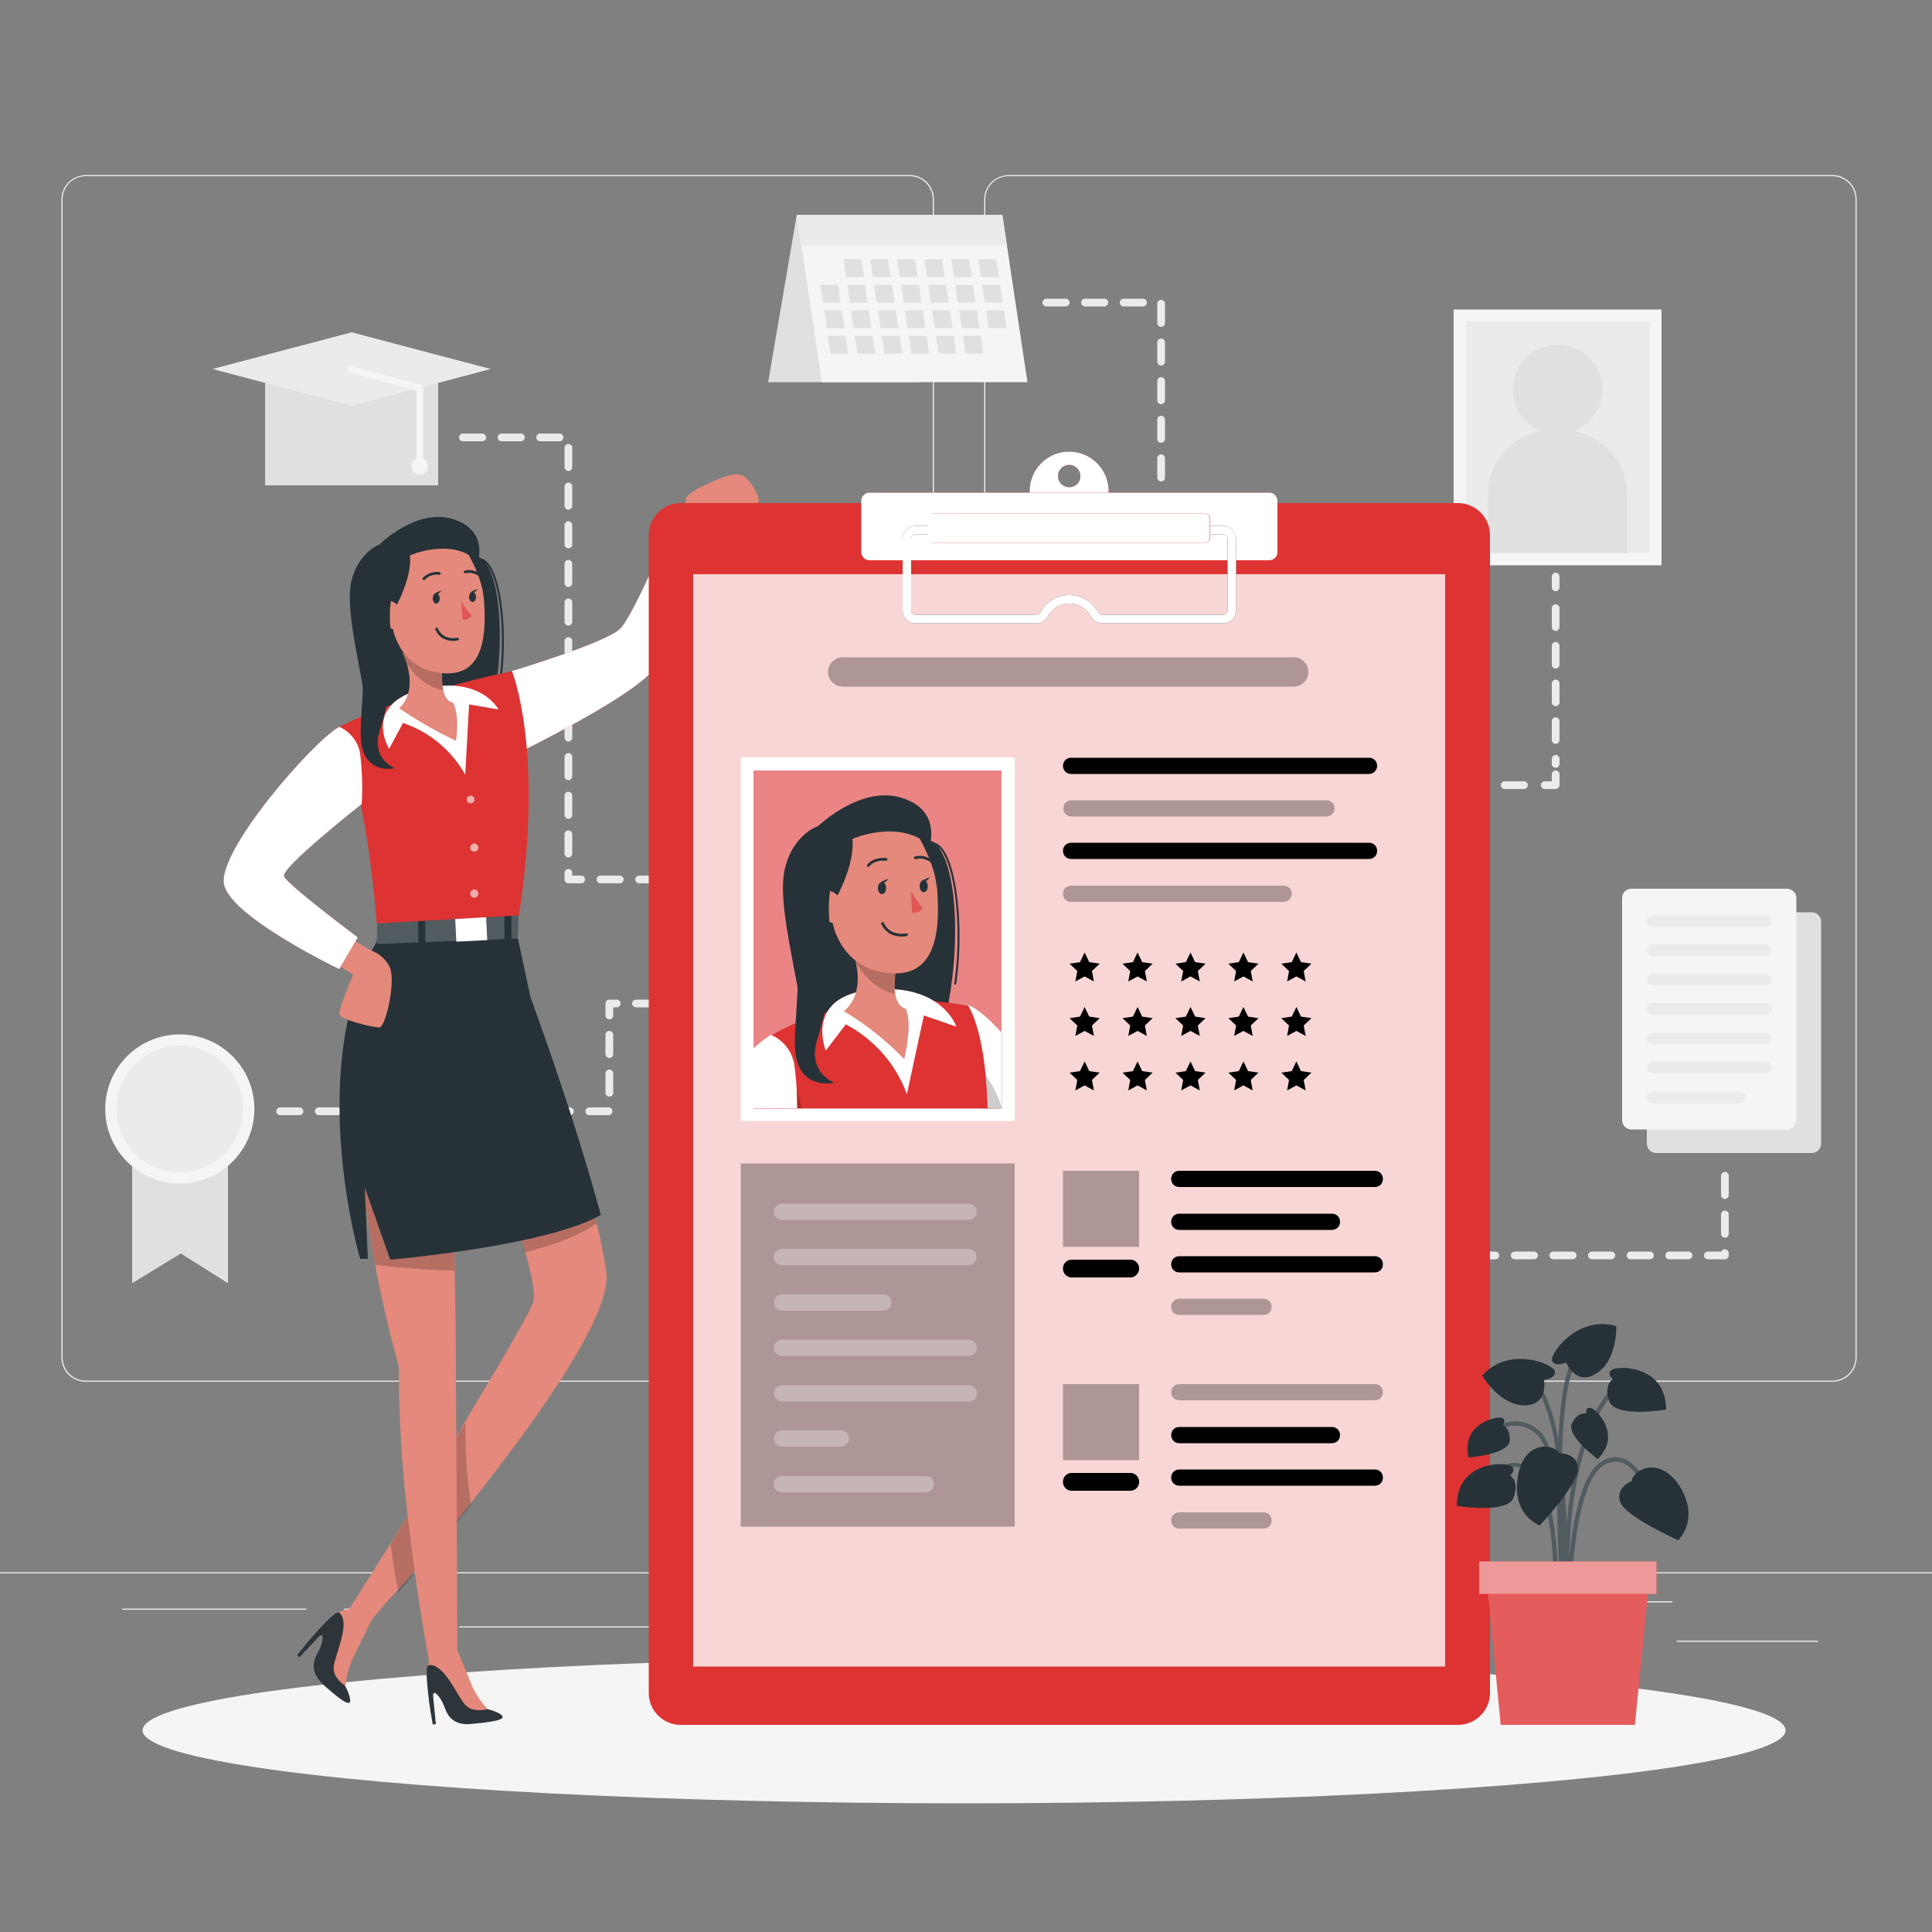 <?xml version="1.0" encoding="UTF-8"?> <svg xmlns="http://www.w3.org/2000/svg" xmlns:xlink="http://www.w3.org/1999/xlink" xmlns:v="https://vecta.io/nano" viewBox="0 0 500 500"><rect x="0" y="0" width="500" height="500" fill="#808080" stroke="none"/><style><![CDATA[.a{enable-background:new}.b{fill:#fff}.c{fill:#263238}.d{fill:#d33}.e{opacity:.3}.f{fill:#e4897b}.g{opacity:.2}.h{fill:none}.i{stroke-linecap:round}.j{stroke-linejoin:round}.k{fill:#f5f5f5}.l{fill:#ebebeb}.m{stroke:#263238}.n{fill:#e0e0e0}.o{stroke-width:.708}.p{stroke-dasharray:5}]]></style><ellipse cx="249.5" cy="447.8" rx="212.6" ry="18.9" class="k"></ellipse><path d="M0 406.9h500v.3H0v-.3zm433.9 17.7h36.6v.3h-36.6v-.3zm-104.1 3h9.6v.3h-9.6v-.3zm81.8-13.2h21.2v.3h-21.2v-.3zm-380 1.9h47.7v.3H31.6v-.3zm57.5 0h7v.3h-7v-.3zm29.7 4.6h103.4v.3H118.8v-.3zm116.6-63.3H22.2c-3.5 0-6.3-2.8-6.3-6.3V51.6c0-3.5 2.8-6.2 6.3-6.3h213.2c3.5 0 6.3 2.8 6.3 6.3v299.7c0 3.5-2.8 6.3-6.3 6.3zM22.2 45.6a6.02 6.02 0 0 0-6 6v299.7a6.02 6.02 0 0 0 6 6h213.2a6.02 6.02 0 0 0 6-6V51.6a6.02 6.02 0 0 0-6-6H22.2zm452 312H261c-3.5 0-6.3-2.8-6.3-6.3V51.6c0-3.5 2.8-6.2 6.3-6.3h213.2c3.5 0 6.3 2.8 6.3 6.3v299.7c0 3.5-2.8 6.3-6.3 6.3h0zM261 45.6a6.02 6.02 0 0 0-6 6v299.7a6.02 6.02 0 0 0 6 6h213.2a6.02 6.02 0 0 0 6-6V51.6a6.02 6.02 0 0 0-6-6H261z" class="l"></path><path d="M376.2,80.1H430v66.2h-53.8V80.1z" class="k"></path><path d="M379.4,83.2h47.5v59.9h-47.5V83.2z" class="l"></path><path d="M421.1 128v15.1h-36V128c0-8.1 5.8-15 13.8-16.4-6-2.3-8.9-9.1-6.6-15 2.3-6 9.1-8.9 15-6.6 6 2.3 8.9 9.1 6.6 15-1.2 3-3.6 5.4-6.6 6.6 8 1.4 13.8 8.3 13.8 16.4h0zM68.6 95.5h44.8v30.1H68.6V95.5z" class="n"></path><path d="M91 86l-36 9.5 36 9.5 36-9.5c-.1 0-36-9.5-36-9.5z" class="l"></path><path d="M109.5 118.6v-18.2c0-.4-.2-.7-.6-.8l-17.8-4.8c-.4-.1-.9.1-1 .6-.1.4.1.9.5 1l17.2 4.7v17.6c-1.1.4-1.6 1.7-1.2 2.8s1.7 1.6 2.8 1.2 1.6-1.7 1.2-2.8c-.1-.7-.6-1.1-1.1-1.3h0z" class="k"></path><path d="M206.2 55.6l-7.4 43.3h39.1l-31.7-43.3h0z" class="n"></path><path d="M265.9 98.9h-53.2l-6.5-43.3h53.2l6.5 43.3z" class="k"></path><path d="M260.6 63.5h-53.2l-1.2-7.9h53.2l1.2 7.9z" class="l"></path><g class="n"><path d="M223.6 71.7H219l-.7-4.6h4.6l.7 4.6z"></path><use xlink:href="#B"></use><use xlink:href="#B" x="7"></use><use xlink:href="#B" x="14"></use><use xlink:href="#B" x="21"></use><use xlink:href="#B" x="28"></use><path d="M217.5 78.3H213l-.7-4.6h4.6l.6 4.6zm7 0H220l-.7-4.6h4.6l.6 4.6z"></path><use xlink:href="#B" x="1" y="6.6"></use><use xlink:href="#B" x="8" y="6.6"></use><use xlink:href="#B" x="15" y="6.6"></use><use xlink:href="#B" x="22" y="6.6"></use><use xlink:href="#B" x="29" y="6.6"></use><path d="M218.5 84.9H214l-.7-4.6h4.6l.6 4.6z"></path><use xlink:href="#B" x="-5" y="13.2"></use><use xlink:href="#B" x="2" y="13.2"></use><use xlink:href="#B" x="9" y="13.2"></use><use xlink:href="#B" x="16" y="13.2"></use><use xlink:href="#B" x="23" y="13.2"></use><use xlink:href="#B" x="30" y="13.2"></use><use xlink:href="#B" x="-11" y="19.8"></use><use xlink:href="#B" x="-4" y="19.8"></use><use xlink:href="#B" x="3" y="19.8"></use><use xlink:href="#B" x="10" y="19.8"></use><use xlink:href="#B" x="17" y="19.8"></use><use xlink:href="#B" x="24" y="19.8"></use><path d="M428.6 236.1h40.3c1.3 0 2.4 1.1 2.4 2.4V296c0 1.3-1.1 2.4-2.4 2.4h-40.3c-1.3 0-2.4-1.1-2.4-2.4v-57.5c0-1.3 1.1-2.4 2.4-2.4z"></path></g><path d="M422.2 230h40.3c1.3 0 2.4 1.1 2.4 2.4v57.5c0 1.3-1.1 2.4-2.4 2.4h-40.3c-1.3 0-2.4-1.1-2.4-2.4v-57.5c0-1.4 1.1-2.4 2.4-2.4z" class="k"></path><g class="l"><use xlink:href="#C"></use><use xlink:href="#D"></use><use xlink:href="#C" y="15.2"></use><use xlink:href="#D" y="15.2"></use><path d="M457 270.2h-29.4c-.8 0-1.5-.6-1.5-1.4h0c0-.8.6-1.5 1.4-1.5H457c.8 0 1.5.6 1.5 1.4h0c0 .9-.6 1.5-1.5 1.5h0zm0 7.6h-29.4a1.54 1.54 0 0 1-1.5-1.5h0a1.54 1.54 0 0 1 1.5-1.5H457a1.54 1.54 0 0 1 1.5 1.5h0c0 .9-.6 1.5-1.5 1.5h0zm-6.6 7.7h-22.8a1.54 1.54 0 0 1-1.5-1.5h0c0-.8.6-1.5 1.4-1.5h22.8c.8 0 1.5.6 1.5 1.4h0c.1.9-.6 1.6-1.4 1.6h0z"></path></g><g stroke="#ebebeb" stroke-width="2" class="h i j"><path d="M402.6,149.2v2.8"></path><path d="M402.6,157.4v40.3" stroke-dasharray="4.872,4.872"></path><path d="M402.6,200.4v2.8h-2.8"></path><path d="M394.4,203.2h-96.2" stroke-dasharray="4.978,4.978"></path><path d="M295.4,203.2h-2.8v2.8"></path><path d="M292.6,211.8v8.8" stroke-dasharray="5.313,5.313"></path><path d="M292.6,223.5v2.8h-2.8"></path><path d="M283.8,226.3h-9.2" stroke-dasharray="5.537,5.537"></path><path d="M271.5,226.3h-2.8"></path><path d="M446.4 304.3v20.6H292.6v-65.2h-21.8m0-181.4h29.7v115.2h-54.3m-126.4-80.3h27.3v114.4h41.2" class="p"></path></g><path d="M59 332.1l-12.2-7.7-12.6 7.7v-41.3H59v41.3z" class="n"></path><g transform="matrix(0 -1 1 0 -222.869 330.001)"><circle cx="43" cy="269.4" r="19.3" class="k"></circle><circle cx="43" cy="269.4" r="16.4" class="l"></circle></g><path d="M72.5,287.6h85.2v-27.9h30.7" stroke="#ebebeb" stroke-width="2" class="h i j p"></path><path d="M98.2 140.9s-5.5 2-7.3 9.6c-1.7 7.6 2.9 23.9 3.6 31.6s-7.7 23.4 14.3 24.8 25.2-58.6 15-62.8-25.6-3.2-25.6-3.2h0z" class="c"></path><path d="M122.8,145c6.1-2.9,8.8,17.1,6.6,31.5" stroke-width=".5" class="h i j m"></path><path d="M175 136.9l2.6-7.2s-1.1-1.3 3.9-3.7 8.1-3.7 10.2-3.1 4.9 5.3 4.7 6.9-14 3.9-14 3.9l-2 5.5-5.4-2.3z" class="f"></path><use xlink:href="#E" class="d"></use><use xlink:href="#E" class="b"></use><path d="M89 418.6l5.3 3.1c2.5-3.4 5.2-6.6 8.1-9.6h0l4.9-5.4c3.4-3.9 7-8.3 10.9-13.1l3.4-4.3c13.3-16.8 27.8-36.6 33.2-49.9 1.7-4.2 2.5-7.7 2.1-10.3-1.1-8-4.2-20-7.7-31.6-5.4-17.7-11.5-34.5-11.5-34.5l-14.9 25.2c2.7 7.6 5.6 15.1 8.7 22.5 4.1 11.4 7.8 23.5 6.4 26.6l-.5 1.1c-2.5 5.1-9.3 16.7-17.1 29.6l-2.3 4-12.5 20.3-4.5 7.3-12 19h0z" class="f"></path><path d="M121.9 389.4c-6.1 7.7-12.4 15.3-18.8 22.7-.8-4.1-1.5-8.3-2-12.5l19.4-31.5c-.2 7.1.3 14.3 1.4 21.3z" class="a g"></path><path d="M95.3 316.4c1.8 12.6 4.4 24 6.2 30.8l1.7 6.5c0 12.9.8 25.8 2.3 38.6l1.8 14.4c2.3 16.7 4.8 28.7 4.8 28.7l6.3-.8-.2-41-.1-21.7-.2-29.5-.1-5.1-.3-22.5-.5-33.1-22.1-9.9c-2.9 12.6-1.8 29.5.4 44.6h0z" class="f"></path><path d="M154.4 316.6c-5.6 3.9-13.3 6.2-18.5 7.5-1.2-4.1-2.8-8.7-4.4-13.3-4.2-11.6-8.7-22.5-8.7-22.5l14.9-25.2s6.1 16.8 11.5 34.5c1.9 6.5 3.8 13.1 5.2 19zm-36.8 12.2c-6.9-.1-13.7-.6-20.5-1.5l-1.8-10.9c-2.2-15.2-3.3-32-.4-44.6l22.1 9.9.5 33.1.1 14z" class="a g"></path><path d="M155.5 314.4C141.6 322.5 101 326 101 326l-6.6-18.7.8 18.5h-2s-14.8-50.2 4.9-83.2l35.3-2.7 3.9 18.2c-.1 0 9.9 26.1 18.2 56.3h0z" class="c"></path><path d="M129.5 443.6c-1-.6-2.2-1-3.4-1.3h0s-3.9-2.9-7-12.9l-4.6-.5c-1.6-.1-3.2.7-3.8 2.2-.1.2-.2.4-.2.6-.1 1.1-.1 2.3 0 3.4.3 3.8.8 7.5 1.5 11.2l.8-.1-.7-7.1c-.2-2.4 2 .1 2.9 2.6s2.4 5.1 7.6 4.4c6.2-.6 8.7-1.2 6.9-2.5z" fill="#2e353a"></path><path d="M117.9 425.9l3.9 9.5c1 2.6 2.5 4.9 4.4 6.9 0 0-3.8 1.2-5.9-1.2s-5.6-11.1-9.6-10.1c.2-.7.5-1.4.9-2 .6-.9 6.3-3.1 6.3-3.1h0z" class="f"></path><path d="M90.6 439.7c-.2-1.2-.7-2.3-1.3-3.4h0s-.4-4.8 5-13.8l-2.7-3.8c-.9-1.3-2.6-1.9-4.2-1.4-.2.1-.4.1-.6.3a26.22 26.22 0 0 0-2.5 2.2c-2.6 2.7-5.1 5.6-7.4 8.6l.6.5 4.9-5.2c1.7-1.8 1.2 1.6-.1 3.9s-2.2 5.2 1.7 8.7c4.7 4.1 6.9 5.6 6.6 3.4h0z" fill="#2e353a"></path><path d="M96.2 419.2l-4.5 9.2c-1.3 2.5-2 5.2-2.3 7.9 0 0-3.5-2-3-5.2.4-3.1 4.6-11.6 1.2-13.9.7-.3 1.4-.5 2.1-.7 1-.1 6.5 2.7 6.5 2.7h0z" class="f"></path><path d="M97.7 239l-.2 5.3 36.5-1.4.2-6.3-36.5 2.4z" class="c"></path><path d="M97.7 239l-.2 5.3 36.5-1.4.2-6.3-36.5 2.4z" class="a b g"></path><path d="M108.2 237.2h1.8l.1 9.2h-1.8l-.1-9.2z" class="c"></path><path d="M117.8 237.6l8-.4.3 6.1-8 .4-.3-6.1z" class="b"></path><path d="M130.5 235.6h1.8l.1 9.2h-1.8l-.1-9.2z" class="c"></path><path d="M87.8 241.2l8.3 4.8c1.9.7 3.6 2.1 4.6 4 2 3.3-.9 15.9-2.5 15.9s-10.6-2-10.4-3.7c.1-1.7 3.6-10 3.6-10l-8.1-5 4.5-6z" class="f"></path><path d="M97.5 239s-2.2-32.4-9.7-50.9c0 0 15.5-8.3 44.7-14.4 0 0 8.4 20.4 1.8 63.2L97.5 239z" class="d"></path><g class="b a"><circle cx="121.8" cy="206.9" r="1" opacity=".6"></circle><path d="M123.8 219.5c-.1.6-.6 1-1.2.9-.5-.1-.9-.4-.9-.9-.1-.6.4-1.1.9-1.2.6-.1 1.1.4 1.2.9.1.1.1.2 0 .3zm0 11.9c-.1.6-.6 1-1.2.9-.5-.1-.9-.4-.9-.9-.1-.6.4-1.1.9-1.2.6-.1 1.1.4 1.2.9.1.2.1.2 0 .3z" opacity=".6"></path></g><use xlink:href="#F" class="d"></use><use xlink:href="#F" class="b"></use><use xlink:href="#G" class="d"></use><use xlink:href="#G" class="b"></use><path d="M118 191.7a107.16 107.16 0 0 1-14.7-8.4c3.6-3.4 2.9-8.4 2-11.5-.3-1-.7-1.9-1.1-2.9l10.6 2c-.2 1.5-.4 2.9-.4 4.4 0 1.1.1 2.2.3 3.3.7 3.2 2.5 3.2 2.5 3.2 1.9 3.4.8 9.9.8 9.9z" class="f"></path><path d="M114.4 175.3c0 1.1.1 2.2.3 3.3-4.2-.6-7.4-3.9-9.4-6.8-.3-1-.7-1.9-1.1-2.9l10.6 2c-.2 1.4-.3 2.9-.4 4.4z" class="a g"></path><path d="M112.3 141.1c11.4 0 12.3 5.5 13 15 .8 11.8-1.8 20.3-13.3 17.7-15.6-3.5-14.9-32.7.3-32.7h0z" class="f"></path><path d="M119.4 155.5c.7 1.4 1.6 2.7 2.7 3.8-.6.8-1.5 1.2-2.4 1l-.3-4.8z" fill="#de5753"></path><g class="c"><path d="M113.8 154.8c0 .8-.4 1.4-.9 1.4s-.9-.6-.9-1.3c0-.8.4-1.4.9-1.4.4-.1.8.5.9 1.3z"></path><path d="M112.6 153.5l1.6-.7c0 0-.7 1.4-1.6.7zm10.6.9c0 .8-.4 1.4-.9 1.4s-.9-.6-.9-1.3.4-1.4.9-1.4c.4 0 .8.6.9 1.3z"></path><path d="M122 153.1l1.6-.7s-.8 1.4-1.6.7z"></path></g><path d="M113.7 148.4c-1.5-.2-3 .3-4 1.4m10.7-1.8c1.3-.3 2.6 0 3.7.8" class="h i j m o"></path><path d="M102.4 157.1s4.3-7.6 3.7-13.4c0 0 6.5-6.7 15.2-.1 0 0 3.6 6.3 3.9 11.2 0 0 1.8-16.4-14-16.8s-15.8 22.7-7.6 29.6c0 0-3.8-5.8-1.2-10.5h0z" class="c"></path><path d="M104 159.1c-.2-2.2-2.1-3.9-4.3-3.7-2.8.3-4.2 6.2 2.9 7.6.9.1 1.5-.8 1.4-3.9z" class="f"></path><path d="M118.4 165.4s-3.9.9-5.4-2.6" class="h i j m o"></path><g class="c"><path d="M106.2 143.7s10.5-4.7 17.5 1.5c0 0 2.7-8.1-6.6-10.9s-18.8 6.5-18.8 6.5l7.9 2.9z"></path><path d="M106.2 143.7s-6.1 6.1-5.2 18.1c.9 12.1-.3 19.7-2.7 27.2s3.9 9.8 3.9 9.8-7.1 1.8-8.6-5.9c-1-5 1.3-15.9.2-28.8-1.2-12.9 3.3-22 12.4-20.4h0z"></path></g><use xlink:href="#H" class="d"></use><use xlink:href="#H" class="b"></use><path d="M176.2 130.2h201.1a8.28 8.28 0 0 1 8.3 8.3v299.6a8.28 8.28 0 0 1-8.3 8.3H176.2a8.28 8.28 0 0 1-8.3-8.3V138.5a8.28 8.28 0 0 1 8.3-8.3z" class="d"></path><path d="M179.4,148.6H374v282.7H179.4V148.6z" opacity=".8" class="a b"></path><use xlink:href="#I" class="d"></use><use xlink:href="#I" opacity=".4" class="a b"></use><use xlink:href="#J" class="c"></use><use xlink:href="#J" class="b"></use><use xlink:href="#K" class="d"></use><use xlink:href="#K" x="-0.1" opacity=".6" class="a b"></use><path d="M275.1,303h19.7v19.7h-19.7V303z" class="a e"></path><path d="M292.5 330.6h-15.1a2.26 2.26 0 0 1-2.3-2.3h0a2.26 2.26 0 0 1 2.3-2.3h15.1a2.26 2.26 0 0 1 2.3 2.3h0c0 1.2-1 2.3-2.3 2.3z"></path><use xlink:href="#L" class="a e"></use><use xlink:href="#M" class="a e"></use><use xlink:href="#L" y="22.1" class="a e"></use><path d="M305.2 336.1H327c1.2 0 2.1.9 2.1 2.1h0c0 1.2-.9 2.1-2.1 2.1h-21.8c-1.2 0-2.1-.9-2.1-2.1h0c0-1.1.9-2.1 2.1-2.1zm29.6-158.4H218.1a3.8 3.8 0 0 1-3.8-3.8h0a3.8 3.8 0 0 1 3.8-3.8h116.7a3.8 3.8 0 0 1 3.8 3.8h0a3.8 3.8 0 0 1-3.8 3.8z" class="a e"></path><path d="M354.3 200.3h-77.1c-1.2 0-2.1-.9-2.1-2.1h0c0-1.2.9-2.1 2.1-2.1h77.1c1.2 0 2.1.9 2.1 2.1h0c0 1.1-.9 2.1-2.1 2.1z"></path><path d="M343.3 211.3h-66c-1.2 0-2.1-.9-2.1-2.1h0c0-1.2.9-2.1 2.1-2.1h66c1.2 0 2.1.9 2.1 2.1h0c0 1.2-1 2.1-2.1 2.1z" class="a e"></path><path d="M354.3 222.3h-77.1c-1.2 0-2.1-.9-2.1-2.1h0c0-1.2.9-2.1 2.1-2.1h77.1c1.2 0 2.1.9 2.1 2.1h0c0 1.2-.9 2.1-2.1 2.1z"></path><path d="M332.2 233.4h-55c-1.2 0-2.1-.9-2.1-2.1h0c0-1.2.9-2.1 2.1-2.1h55c1.2 0 2.1.9 2.1 2.1h0c0 1.1-.9 2.1-2.1 2.1z" class="a e"></path><use xlink:href="#N"></use><use xlink:href="#N" x="13.7"></use><use xlink:href="#N" x="27.4"></use><use xlink:href="#O"></use><use xlink:href="#N" x="54.8"></use><use xlink:href="#N" y="14.1"></use><use xlink:href="#N" x="13.7" y="14.1"></use><use xlink:href="#N" x="27.4" y="14.1"></use><use xlink:href="#O" y="14.1"></use><use xlink:href="#N" x="54.8" y="14.1"></use><use xlink:href="#N" y="28.2"></use><use xlink:href="#N" x="13.7" y="28.2"></use><use xlink:href="#N" x="27.4" y="28.2"></use><use xlink:href="#O" y="28.2"></use><use xlink:href="#N" x="54.8" y="28.2"></use><path d="M275.1,358.2h19.7v19.7h-19.7V358.2z" class="a e"></path><path d="M292.5 385.8h-15.1a2.26 2.26 0 0 1-2.3-2.3h0a2.26 2.26 0 0 1 2.3-2.3h15.1a2.26 2.26 0 0 1 2.3 2.3h0a2.26 2.26 0 0 1-2.3 2.3z"></path><path d="M305.2 358.2h50.6c1.2 0 2.1.9 2.1 2.1h0c0 1.2-.9 2.1-2.1 2.1h-50.6c-1.2 0-2.1-.9-2.1-2.1h0c0-1.1.9-2.1 2.1-2.1z" class="a e"></path><use xlink:href="#M" y="55.2" class="a e"></use><use xlink:href="#L" y="77.3" class="a e"></use><path d="M305.2 391.4H327c1.2 0 2.1.9 2.1 2.1h0c0 1.2-.9 2.1-2.1 2.1h-21.8c-1.2 0-2.1-.9-2.1-2.1h0c0-1.2.9-2.1 2.1-2.1z" class="a e"></path><path d="M191.7,196h70.9v94.1h-70.9V196z" class="b"></path><path d="M195,199.4h64.2v87.5H195V199.4z" class="d"></path><path d="M195,199.4h64.2v87.5H195V199.4z" opacity=".4" class="a b"></path><use xlink:href="#P" class="d"></use><use xlink:href="#P" class="b"></use><path d="M259.3 286.8h0l-5 .1c-1.4-1.3-2.9-2.5-4.5-3.5l1.5-9.2a24.65 24.65 0 0 1 3.8 4.1h0c1.8 2.5 3.3 5.4 4.2 8.5z" class="a g"></path><path d="M245.5 259.4l-.5 2.4-.7 2.8c-2.4 9.7-6.4 18.2-12.1 22.2h-19.5c-5.7-2.9-6.7-7.7-6.6-12.8.1-3.4.8-6.9 1.1-9.9.1-1 .1-2.1 0-3.1-.1-1.6-.4-3.5-.8-5.5-1.7-9.6-5-23.5-3.3-30.6 2-8.7 8.3-11 8.3-11s2.1-.1 5.4-.1c2.4 0 5.5.1 8.8.4h.2c3.6.3 7.2 1 10.7 1.9l.8.2c.7.2 1.4.4 2.1.7.4.2.9.3 1.3.5h0c.6.2 1.1.6 1.5 1 5.2 5.1 6.4 23.9 3.3 40.9h0z" class="c"></path><path d="M239.7,218.5c7-3.3,10,19.6,7.5,36.1" stroke-width=".5" class="h i j m"></path><g class="d"><path d="M255.6 286.8h-50.4l-.6-2.8c-1.2-5.5-2.9-10.9-4.9-16.1h0c2.1-1.2 4.2-2.3 6.4-3.2l1.3-.5 6.1-2.1.7-.2 5.5-1.4h0c4.1-.9 8.3-1.4 12.5-1.6 3.2-.2 6.4-.1 9.6.2h0l3.8.4 5 .8h0c.2.3 3.3 5.2 4.5 18.1h0c.2 2.4.4 5.3.5 8.4h0z"></path><use xlink:href="#Q"></use></g><use xlink:href="#Q" class="b"></use><path d="M234 274.1c-4.6-4.8-9.9-9-15.6-12.4 4.3-3.6 3.9-9.4 3-13-.3-1.1-.6-2.2-1.1-3.3l12 2.9c-.4 1.7-.6 3.4-.7 5.1-.1 1.3-.1 2.5.1 3.8.6 3.7 2.7 3.8 2.7 3.8 1.9 4.1-.4 13.1-.4 13.1z" class="f"></path><path d="M231.5 253.4c-.1 1.3-.1 2.5.1 3.8-4.8-.9-8.2-4.9-10.3-8.4-.3-1.1-.6-2.2-1.1-3.3l12 2.9c-.3 1.6-.6 3.3-.7 5h0z" class="a g"></path><path d="M227.7 214c13 0 14.1 6.3 14.9 17.1.9 13.6-2.1 23.2-15.3 20.3-17.8-3.9-17.1-37.4.4-37.4h0z" class="f"></path><path d="M235.8 230.6c.8 1.6 1.9 3.1 3 4.4-.6.9-1.7 1.4-2.8 1.2l-.2-5.6z" fill="#de5753"></path><g class="c"><path d="M229.3 229.8c0 .9-.4 1.6-1 1.6s-1.1-.7-1.1-1.5c0-.9.4-1.6 1-1.6.6-.1 1.1.5 1.1 1.5h0z"></path><path d="M228 228.2l1.9-.8c0 0-.9 1.6-1.9.8zm12.1 1.1c0 .9-.4 1.6-1 1.6s-1.1-.7-1.1-1.5c0-.9.4-1.6 1-1.6s1.1.6 1.1 1.5h0z"></path><path d="M238.8 227.8l1.9-.8c-.1 0-.9 1.6-1.9.8z"></path></g><path d="M229.3 222.4s-3-.4-4.6 1.6m12.2-2c1.5-.4 3 0 4.2.9" class="h i j m o"></path><path d="M216.4 232.4s4.9-8.6 4.2-15.3c0 0 7.4-7.7 17.4-.1 0 0 4.2 7.2 4.4 12.8 0 0 2.1-18.8-16-19.2-18.1-.5-18 26-8.7 33.9 0-.1-4.4-6.7-1.3-12.1h0z" class="c"></path><path d="M218.1 234.6c-.2-2.5-2.4-4.4-5-4.2-3.3.4-4.8 7 3.3 8.7 1.2.2 1.9-1 1.7-4.5z" class="f"></path><path d="M234.6 241.9s-4.4 1-6.2-2.9" class="h i j m o"></path><g class="c"><path d="M220.6 217.1s12-5.3 20 1.7c0 0 3.1-9.3-7.5-12.4s-21.5 7.5-21.5 7.5l9 3.2z"></path><path d="M220.6 217.1s-7 6.9-6 20.7-.3 22.5-3.1 31.2c-2.7 8.6 4.4 11.2 4.4 11.2s-8.2 2-9.9-6.7c-1.1-5.7 1.5-18.2.2-33-1.2-14.9 4.1-25.4 14.4-23.4h0z"></path></g><path d="M207.5 286.8h-2.3l-.6-2.8 1.8-1.5h0l1.1 4.3h0z" class="a g"></path><use xlink:href="#R" class="d"></use><use xlink:href="#R" class="b"></use><path d="M191.7 301.1h70.9v94h-70.9v-94z" class="a e"></path><path d="M250.7 315.7h-48.3c-1.2 0-2.1-.9-2.1-2.1h0c0-1.2.9-2.1 2.1-2.1h48.3c1.2 0 2.1.9 2.1 2.1h0c0 1.1-1 2.1-2.1 2.1h0zm-48.4 7.5h48.3c1.2 0 2.1.9 2.1 2.1h0c0 1.2-.9 2.1-2.1 2.1h-48.3c-1.2 0-2.1-.9-2.1-2.1h0c.1-1.1 1-2.1 2.1-2.1zm26.3 16h-26.2c-1.2 0-2.1-.9-2.1-2.1h0c0-1.2.9-2.1 2.1-2.1h26.2c1.2 0 2.1.9 2.1 2.1h0c0 1.2-.9 2.1-2.1 2.1h0zm22.1 11.7h-48.3c-1.2 0-2.1-.9-2.1-2.1h0c0-1.2.9-2.1 2.1-2.1h48.3c1.2 0 2.1.9 2.1 2.1h0 0c0 1.2-.9 2.1-2.1 2.1zm0 11.8h-48.3c-1.2 0-2.1-.9-2.1-2.1h0c0-1.2.9-2.1 2.1-2.1h48.3c1.2 0 2.1.9 2.1 2.1h0c0 1.2-.9 2.1-2.1 2.1zm-33.1 11.7h-15.2c-1.2 0-2.1-.9-2.1-2.1h0c0-1.2.9-2.1 2.1-2.1h15.2c1.2 0 2.1.9 2.1 2.1h0c0 1.2-1 2.1-2.1 2.1zm22 11.8h-37.3c-1.2 0-2.1-.9-2.1-2.1h0c0-1.2.9-2.1 2.1-2.1h37.3c1.2 0 2.1.9 2.1 2.1h0c.1 1.2-.9 2.1-2.1 2.1z" class="e b a"></path><g class="c"><use xlink:href="#S"></use><use xlink:href="#T"></use></g><g class="b g"><use xlink:href="#S"></use><use xlink:href="#T"></use></g><path d="M422.3 383.3s-4.3 1.6-3 5.4 15 9.9 15 9.9 5.7-5.2.5-13.8c-5.4-8.5-12.4-4.2-12.5-1.5zm-18.8-7.2s4.6-.2 4.9 3.8-9.9 14.9-9.9 14.9-7.3-2.6-5.7-12.5c1.5-9.9 9.6-8.6 10.7-6.2h0zm-3.9-19s3.1-.3 2.8-2.2-11.9-6.7-18.8 1.1c0 0 4.4 7.6 10.8 7.7s5.2-6.6 5.2-6.6zm5.7-4.5s-2.8 1.3-3.6-.4 6.6-12 16.6-9c0 0 .3 8.8-5.1 12.2-5.3 3.5-7.9-2.8-7.9-2.8zm-14.5 29.2s2.1-1.7-.2-2.6c-2.3-.8-13.5-.6-13.6 10.5 0 0 13.1 2.2 14.7-2.1s-.9-5.8-.9-5.8h0zm26.6-24.9s-2.1-1.7.2-2.6c2.3-.8 13.5-.6 13.6 10.5 0 0-13.1 2.2-14.7-2.1-1.6-4.2.9-5.8.9-5.8h0zm-6.9 8.9s-.2-2.1 1.5-1.3 7.5 7.1 1.5 13.1c0 0-8.2-6-6.7-9.2 1.5-3.1 3.7-2.6 3.7-2.6h0zm-21.6 3s1.3-1.7-.6-1.9-10.2 2-8.2 10.3c0 0 10.1-.8 10.6-4.2.3-3.4-1.8-4.2-1.8-4.2z" class="c"></path><path d="M423.1 446.4h-34.7l-3.7-38h42.2l-3.8 38z" class="d"></path><path d="M423.1 446.4h-34.7l-3.7-38h42.2l-3.8 38z" class="a b g"></path><path d="M382.8 404.1h45.9v8.4h-45.9v-8.4z" class="d"></path><path d="M382.8 404.1h45.9v8.4h-45.9v-8.4z" opacity=".5" class="a b"></path><defs><path id="B" d="M230.5 71.7h-4.6l-.7-4.6h4.6l.7 4.6z"></path><path id="C" d="M457 239.8h-29.4c-.8 0-1.5-.6-1.5-1.4h0a1.54 1.54 0 0 1 1.5-1.5H457a1.54 1.54 0 0 1 1.5 1.5h0c0 .7-.6 1.4-1.5 1.4h0z"></path><path id="D" d="M457 247.4h-29.4a1.54 1.54 0 0 1-1.5-1.5h0a1.47 1.47 0 0 1 1.5-1.5H457a1.54 1.54 0 0 1 1.5 1.5h0a1.47 1.47 0 0 1-1.5 1.5h0z"></path><path id="E" d="M132.4 173.7s24-7.2 28-10.9c3.9-3.7 15.1-31.2 15.1-31.2l8.1 3.3s-8.3 31.9-15.3 39.3-33.9 20.5-33.9 20.5l-2-21z"></path><path id="F" d="M87.8 188.1C80.9 191.9 56 220.5 58 229s29.8 21.8 29.8 21.8l4.8-8.2S74.4 229 73.5 226.8s20.1-18.7 20.1-18.7c.3-4.4.1-8.8-.4-13.1-.5-3-2.6-5.7-5.4-6.9h0z"></path><path id="G" d="M100.7 193.8s-7-11.4 8.3-15.4c15.3-3.9 20 5.2 20 5.2l-7.6-1.3-1 18.2c-3.5-6.3-9.3-11.1-16.1-13.4l-3.6 6.7z"></path><path id="H" d="M276.7 116.9a10.18 10.18 0 0 0-10.2 10.2c0 5.7 4.5 10.2 10.2 10.2a10.18 10.18 0 1 0 0-20.4h0zm0 9.2c-1.6 0-2.9-1.3-2.9-2.9s1.3-2.9 2.9-2.9 2.9 1.3 2.9 2.9c.1 1.5-1.2 2.9-2.9 2.9h0z"></path><path id="I" d="M225 127.5h103.5c1.2 0 2.1 1 2.1 2.1v13.3c0 1.2-1 2.1-2.1 2.1H225c-1.2 0-2.1-1-2.1-2.1v-13.3c0-1.1.9-2.1 2.1-2.1z"></path><path id="J" d="M316.6 161.3h-31.2c-1.3 0-2.5-.7-3.1-1.8-1.6-3-5.4-4.2-8.5-2.6-1.1.6-2 1.5-2.6 2.6s-1.8 1.8-3.1 1.8h-31.2a3.33 3.33 0 0 1-3.3-3.3v-18.6a3.33 3.33 0 0 1 3.3-3.3h79.7a3.33 3.33 0 0 1 3.3 3.3V158a3.33 3.33 0 0 1-3.3 3.3zm-39.9-7.3c3.1 0 6 1.7 7.5 4.5.2.4.7.7 1.2.6h31.2a1.11 1.11 0 0 0 1.1-1.1v-18.6a1.11 1.11 0 0 0-1.1-1.1h-79.7a1.11 1.11 0 0 0-1.1 1.1V158a1.11 1.11 0 0 0 1.1 1.1h31.2c.5 0 .9-.2 1.2-.6 1.4-2.8 4.3-4.5 7.4-4.5h0z"></path><path id="K" d="M241.7 132.9h70.2c.7 0 1.3.6 1.3 1.3v5c0 .7-.6 1.3-1.3 1.3h-70.2c-.7 0-1.3-.6-1.3-1.3v-5c0-.8.6-1.3 1.3-1.3z"></path><path id="L" d="M305.2 303h50.6c1.2 0 2.1.9 2.1 2.1h0c0 1.2-.9 2.1-2.1 2.1h-50.6c-1.2 0-2.1-.9-2.1-2.1h0c0-1.2.9-2.1 2.1-2.1z"></path><path id="M" d="M305.2 314.1h39.5c1.2 0 2.1.9 2.1 2.1h0c0 1.2-.9 2.1-2.1 2.1h-39.5c-1.2 0-2.1-.9-2.1-2.1h0c0-1.2.9-2.1 2.1-2.1z"></path><path id="N" d="M280.7 246.5l1.2 2.5 2.7.4-2 1.9.5 2.7-2.4-1.3-2.4 1.3.5-2.7-2-1.9 2.7-.4 1.2-2.5h0z"></path><path id="O" d="M321.8 246.5l1.2 2.5 2.7.4-2 1.9.5 2.7-2.4-1.3-2.4 1.3.5-2.7-2-1.9 2.7-.4 1.2-2.5z"></path><path id="P" d="M259.3 267.3v19.5h-5c-1.4-1.3-2.9-2.5-4.5-3.5-.8-.5-1.6-.8-2.5-1.1-7.5-2 3.3-22.1 3.3-22.1h0c2.4.9 5.5 3.7 8.7 7.2z"></path><path id="Q" d="M213.7 271.9s-5.8-14.2 12.2-15.8 21.6 9.6 21.6 9.6l-8.4-2.9-4.4 20.4c-2.8-7.8-8.5-14.2-15.8-18.1l-5.2 6.8z"></path><path id="R" d="M206.3 286.8H195v-15.5c1.4-1.3 2.9-2.5 4.5-3.5h0c3.3 1.4 5.6 4.4 6.1 8a73.54 73.54 0 0 1 .6 6.6l.1 4.4z"></path><path id="S" d="M420.4 377.6c-1.9-.8-4.1-.6-5.8.6-5.4 3.1-7.6 15.6-8.5 25.4.3-13.9 2.6-33 11.7-43.5l-.8-.7c-7.6 8.7-10.6 23-11.6 35.6-.1-5.3-.5-11.1-1.2-16.6.2-11.8 1.3-22.6 4-26.2l-.9-.7c-2.4 3.2-3.5 11.4-4 21-1.4-7.2-3.5-13.3-6.9-16.4l-.7.8c4 3.7 6.3 12.2 7.4 21.6l-.1 4c-1-5.5-2.5-10.1-4.3-11.9-6.3-6.1-13.7-.1-13.8 0l.7.8c.3-.2 6.7-5.4 12.3 0 2.5 2.4 4.1 10.1 5.1 18.3a406.79 406.79 0 0 0 1 24.4c0 .9-.1 1.3-.1 1.4h.2l.2 3.3 1-.1c0 .7.1 1.1.1 1.3l1.1-.1c0-.1-.2-1.7-.3-4.4h.3c0-.3.4-31.7 8.7-36.4 1.4-.9 3.2-1.1 4.8-.5 4.9 2 7.5 11.3 7.5 11.4l1.1-.3c-.2-.4-2.9-9.9-8.2-12.1h0z"></path><path id="T" d="M391.7 378.6c-4.8.3-8.6 6.9-8.7 7.1l1 .5c0-.1 3.6-6.3 7.8-6.6 1.8-.1 3.5.9 5 2.9 6.5 8.5 5.2 32.7 5.2 32.9l1.1.1c0-1 1.3-24.8-5.4-33.7-1.9-2.2-3.9-3.3-6-3.2h0z"></path></defs></svg> 